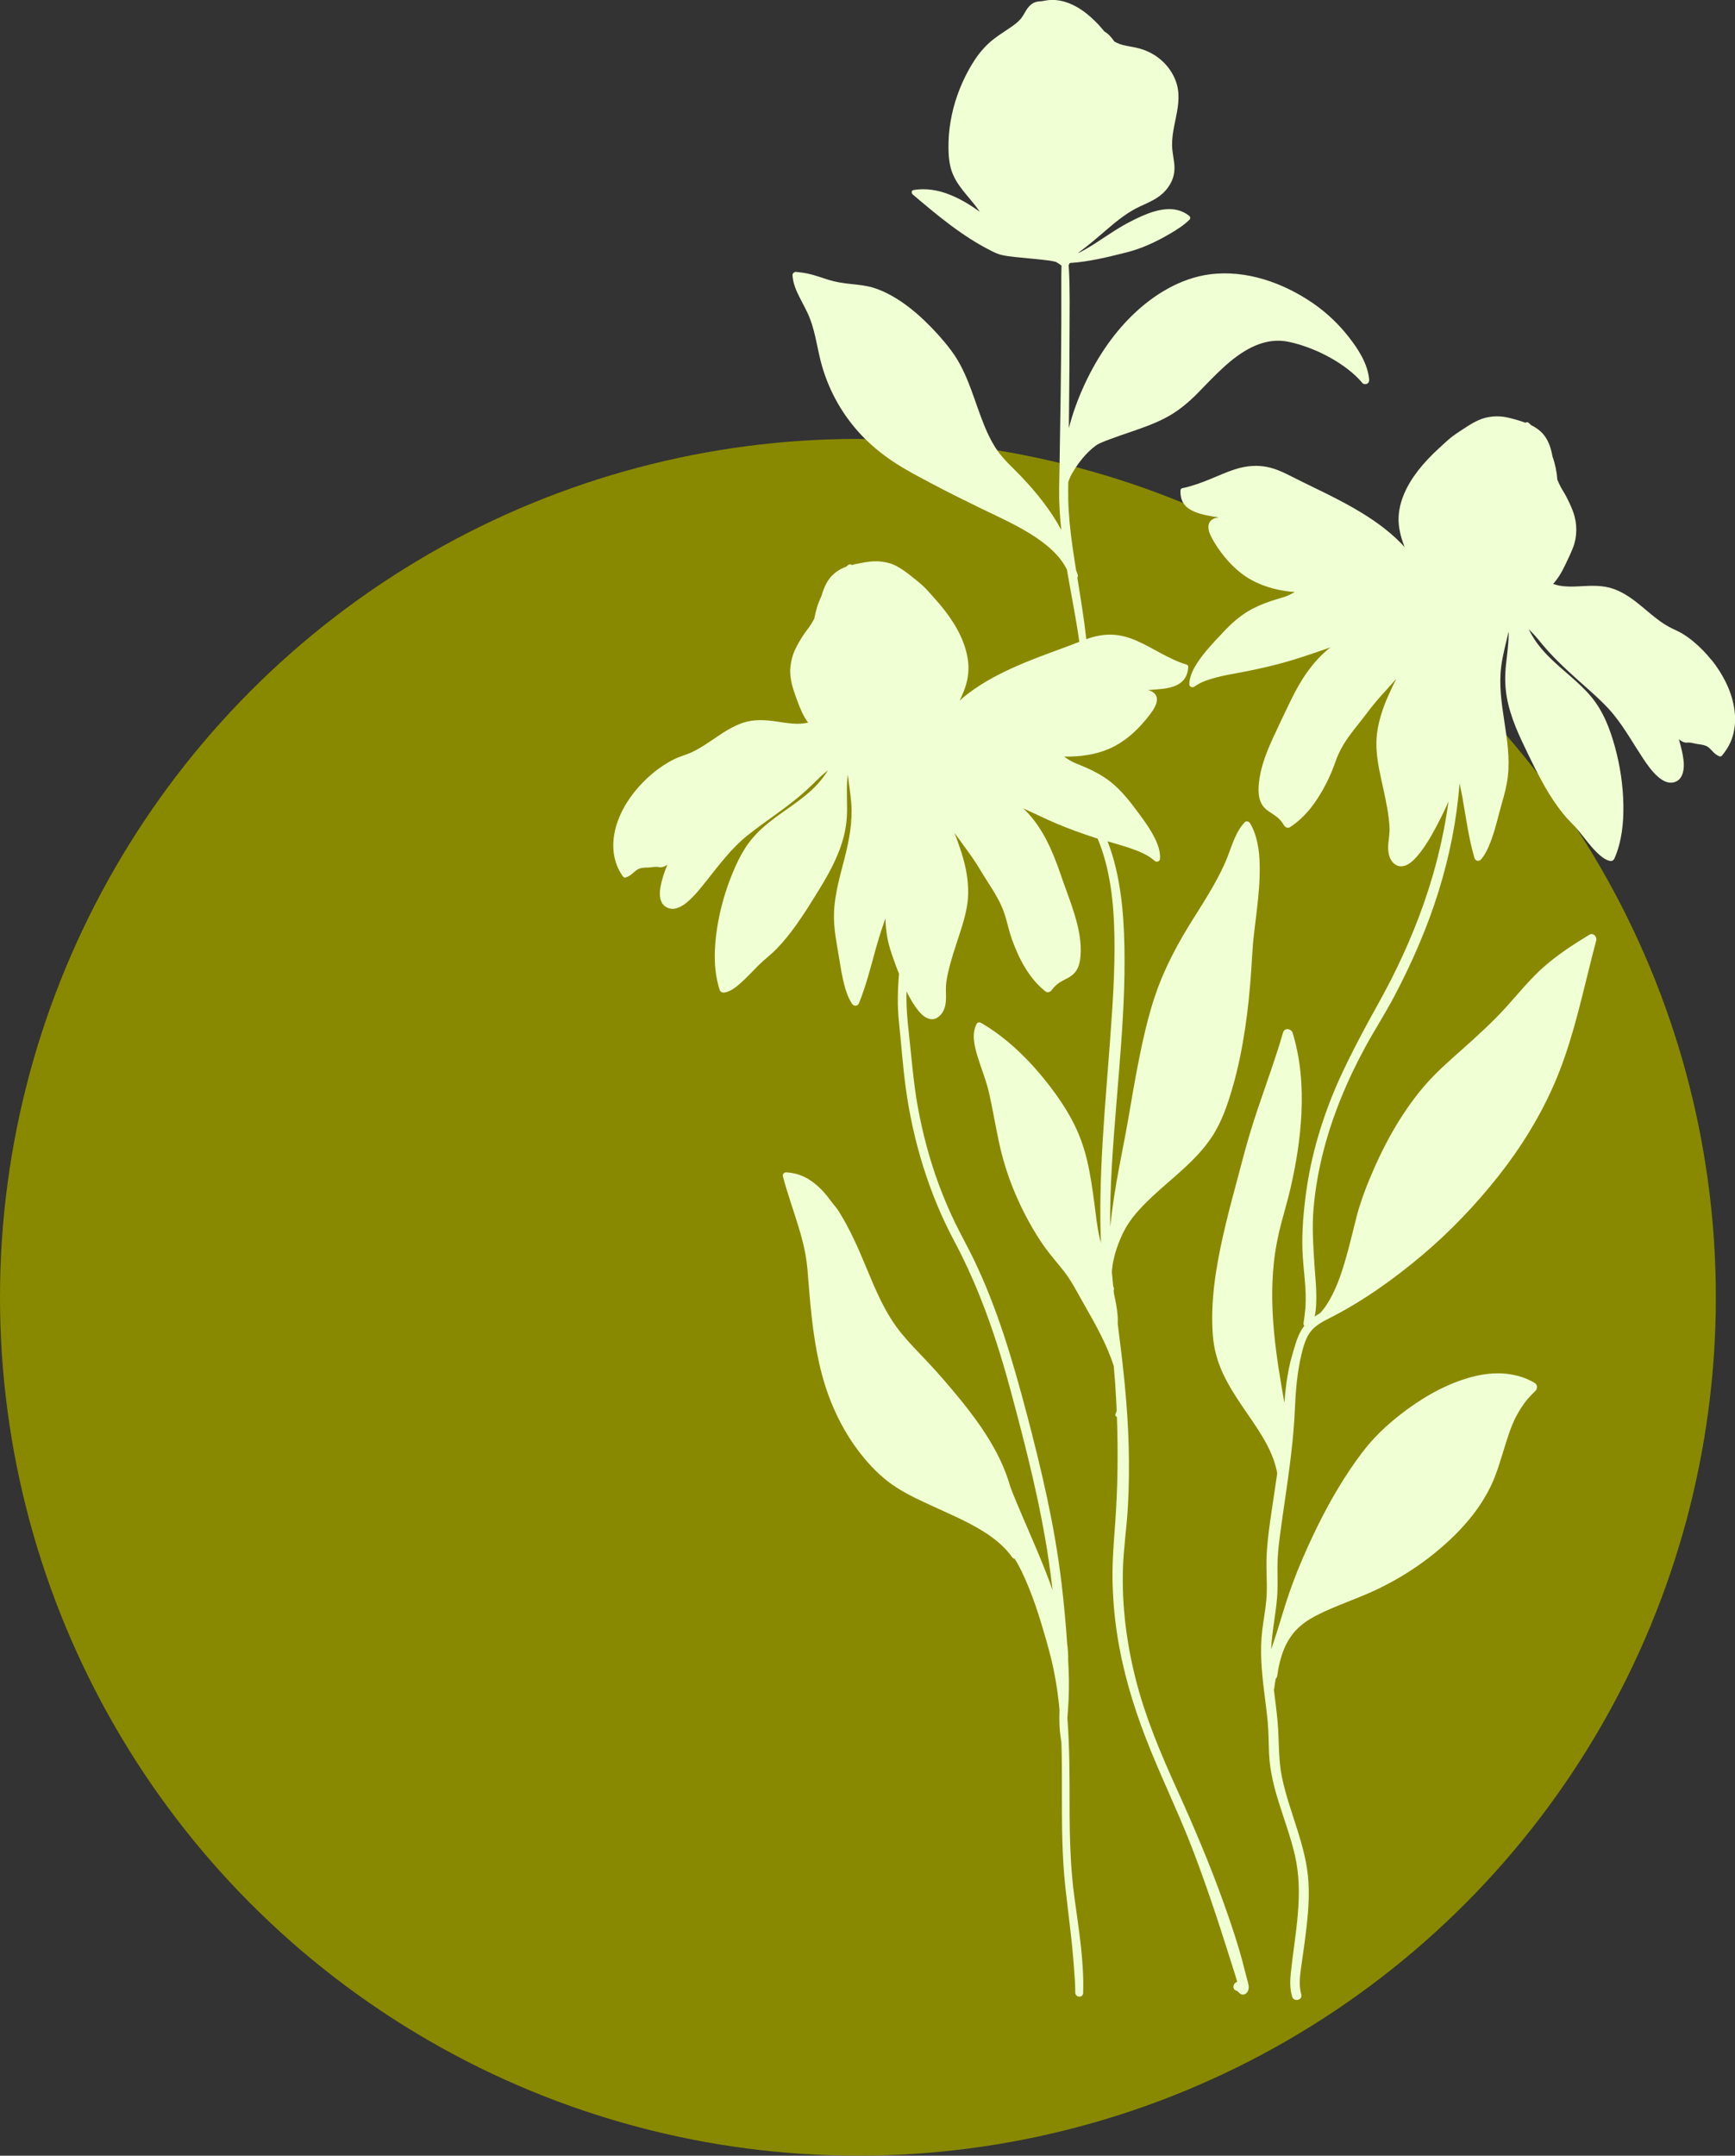 <?xml version="1.0" encoding="UTF-8"?> <svg xmlns="http://www.w3.org/2000/svg" id="Calque_2" viewBox="0 0 426.81 530.03"><rect x="0" y="0" width="426.81" height="530.03" fill="#333333" stroke="none"/><defs><style>.cls-1{fill:#898900;}.cls-1,.cls-2{stroke-width:0px;}.cls-2{fill:#f0ffd4;}</style></defs><g id="Calque_1-2"><circle class="cls-1" cx="211.05" cy="318.97" r="211.05"></circle><path class="cls-2" d="m217.34,138.15s.04,0,.07,0c-.02,0-.13-.02-.07,0Z"></path><path class="cls-2" d="m421.03,162.29c-1.33-1.68-2.84-3.21-4.49-4.58-.78-.65-1.6-1.25-2.47-1.79-.87-.54-1.79-.95-2.71-1.39-4.36-2.08-7.44-5.96-11.58-8.39-1.14-.67-2.37-1.25-3.65-1.6-1.39-.38-2.83-.5-4.27-.51-2.72,0-5.49.45-8.2-.03-.54-.1-1.08-.25-1.6-.43.54-.59,1.02-1.22,1.46-1.89.62-.96,1.14-1.98,1.63-3.01.65-1.34,1.3-2.7,1.84-4.09,1.03-2.69,1.02-5.81.08-8.52-.5-1.45-1.18-2.82-1.88-4.18-.35-.67-.78-1.28-1.14-1.94-.33-.61-.63-1.26-.9-1.9-.02-.04-.03-.08-.04-.11-.15-1.95-.54-3.87-1.2-5.71-.04-.22-.08-.44-.13-.66-.38-1.79-1.02-3.56-2.26-4.94-.81-.9-1.79-1.56-2.86-2.09-.18-.19-.37-.37-.57-.54-.26-.23-.57-.25-.82-.05-.57-.21-1.15-.4-1.72-.57-1.26-.37-2.51-.74-3.82-.91-.55-.07-1.1-.09-1.66-.09-.58,0-1.14.06-1.87.18-2.36.38-4.54,1.81-6.5,3.1-1,.66-2.02,1.32-2.94,2.08-.94.77-1.8,1.61-2.7,2.42-1.85,1.68-3.59,3.49-5.14,5.46-2.87,3.66-5.18,8.26-4.84,13.04.15,2.01.72,3.96,1.44,5.84-1.48-1.63-3.13-3.12-4.87-4.49-3.58-2.82-7.55-5.11-11.59-7.22-3.59-1.88-7.28-3.56-10.88-5.4-2.16-1.1-4.29-2.17-6.7-2.61-2.11-.38-4.26-.26-6.34.25-2.03.5-3.97,1.33-5.89,2.14-2.14.9-4.28,1.79-6.52,2.41-.63.18-1.26.35-1.9.47-.23.04-.41.27-.42.5-.06,1.2.14,2.39.85,3.38.63.88,1.56,1.46,2.54,1.88,1.88.81,3.96,1.07,5.94,1.43-.07,0-.13.01-.2.02-.89.13-1.81.58-2.13,1.49-.39,1.09.1,2.36.6,3.33.89,1.74,2.06,3.41,3.29,4.92,1.19,1.46,2.54,2.79,4.03,3.95,3.06,2.38,6.8,3.73,10.6,4.33.86.14,1.73.24,2.6.31-.43.23-.86.46-1.31.68-1.01.48-2.06.75-3.13,1.07-1.99.6-3.97,1.31-5.82,2.27-1.85.96-3.56,2.18-5.09,3.58-1.38,1.26-2.64,2.66-3.92,4.02-1.57,1.68-3.12,3.41-4.41,5.31-1.14,1.67-2.22,3.61-2.28,5.68-.02.72.77,1,1.29.61,1.54-1.13,3.46-1.73,5.29-2.22,1.95-.52,3.95-.86,5.94-1.23,4.46-.83,8.91-1.85,13.25-3.18,3-.92,5.96-1.97,8.92-2.98-4.37,3.44-7.36,8.12-9.77,13.11-1.46,3.02-2.91,6.05-4.31,9.09-1.47,3.2-2.8,6.51-3.34,10.02-.36,2.34-.56,5.32,1.21,7.19.57.61,1.29,1.06,1.99,1.51.36.24.72.48,1.06.75.07.06.14.11.21.17.04.03.11.1.14.13,0,0,.02.02.04.03.18.17.36.36.53.55.32.37.56.7.84,1.19.27.47.94.78,1.45.46,3.89-2.48,6.71-6.44,8.8-10.48.54-1.03,1.03-2.09,1.48-3.16.45-1.08.81-2.19,1.24-3.28.81-2.09,1.95-3.99,3.28-5.79,1.37-1.86,2.88-3.63,4.26-5.49,1.28-1.72,2.65-3.31,4.08-4.9,1.01-1.12,2.03-2.24,3.03-3.37-.74,1.48-1.46,2.96-2.12,4.48-1.22,2.82-2.2,5.79-2.6,8.85-.4,3.08-.02,6.19.58,9.22.62,3.12,1.4,6.21,1.94,9.35.27,1.58.48,3.17.55,4.78.05,1.23-.17,2.43-.29,3.65-.18,1.87,0,4.04,1.63,5.27.95.72,2.21.56,3.19-.01,1.24-.72,2.2-1.85,3.07-2.97,1.01-1.3,1.89-2.71,2.71-4.14.79-1.38,1.54-2.79,2.25-4.21.08-.15.15-.3.23-.46.05-.1.1-.19.14-.29.19-.4-.06.12.02-.04.05-.1.1-.21.15-.31.13-.26.25-.53.38-.79.19-.4.38-.81.57-1.22.16-.34.31-.69.46-1.04-.86,6.21-2.17,12.36-3.93,18.39-2.59,8.89-6.15,17.49-10.35,25.73-2.18,4.28-4.62,8.42-6.86,12.67-2.19,4.15-4.34,8.33-6.22,12.63-3.72,8.54-6.43,17.53-7.68,26.78-.63,4.66-1.05,9.45-.89,14.16.16,4.81,1.1,9.55.7,14.38-.1,1.16-.25,2.33-.43,3.48-.05.3.03.55.18.73-.29.36-.55.74-.78,1.14-1.06,1.87-1.61,4.06-2.21,6.1-.64,2.18-1.06,4.39-1.38,6.63-.23,1.67-.4,3.35-.53,5.04-2.02-11.32-3.81-22.76-2.6-34.27.35-3.38.99-6.73,1.87-10.01.77-2.87,1.6-5.71,2.27-8.6,1.36-5.91,2.33-11.94,2.64-18,.34-6.73-.16-13.57-2.14-20.04-.33-1.08-2-1.36-2.36-.12-2.48,8.59-5.83,16.91-8.36,25.49-1.17,3.98-2.19,8-3.26,12-1.1,4.07-2.17,8.15-3.1,12.27-1.83,8.11-3.21,16.48-2.55,24.81.26,3.3,1.14,6.42,2.55,9.42,1.34,2.86,3.06,5.52,4.83,8.13,3.34,4.93,7.21,9.98,8.38,15.89.02.12.05.25.07.37-.38,2.64-.78,5.27-1.17,7.91-.75,5.09-1.57,10.18-1.48,15.34.05,2.63.2,5.26-.03,7.88-.22,2.52-.71,5-1.01,7.51-.61,5.05-.14,10.06.48,15.09.3,2.47.64,4.95.87,7.43.24,2.6.21,5.18.33,7.78.38,8.75,4.42,16.57,6.36,24.98,2.22,9.67.04,19.11-.99,28.76-.21,1.98-.27,4.02.28,5.95.4,1.43,2.68.94,2.27-.5-.57-2.02-.37-4.13-.1-6.18.29-2.17.63-4.33.92-6.51.65-4.97,1.26-9.98.95-15-.56-8.9-4.61-16.81-6.46-25.42-.99-4.6-.72-9.24-1.13-13.89-.24-2.68-.6-5.34-.92-8.01.05-.07.09-.15.1-.26.1-.79.22-1.57.36-2.35.2-.19.34-.47.38-.77.21-1.56.51-3.03.97-4.58.21-.69.44-1.36.72-2.02.06-.13.11-.26.17-.39.02-.05.17-.36.16-.35.04-.08.08-.16.12-.25,0-.02.02-.04.04-.07.08-.15.15-.3.24-.45.3-.54.62-1.07.98-1.57.16-.23.33-.46.51-.68.08-.1.16-.19.23-.29,0,0,0,0,0,0,.05-.06.1-.12.15-.17.75-.84,1.6-1.59,2.51-2.25.1-.07.2-.14.3-.22.04-.02.14-.1.2-.13.26-.17.52-.34.79-.5.49-.3,1-.58,1.51-.85,1.14-.6,2.31-1.13,3.49-1.64,2.72-1.17,5.5-2.21,8.23-3.35,6.78-2.83,13.08-6.65,18.68-11.42,5.71-4.85,10.89-10.8,13.59-17.88,1.29-3.37,2.18-6.87,3.35-10.28.26-.77.54-1.53.85-2.28.15-.37.31-.74.48-1.11.04-.08.07-.16.11-.24,0,.02.06-.13.1-.2.04-.07.11-.22.1-.2.06-.12.12-.24.19-.36.81-1.54,1.75-3.01,2.88-4.34.5-.59,1.2-1.31,1.83-1.9.57-.54.56-1.57-.16-1.99-.15-.09-.3-.18-.45-.26-.06-.03-.24-.12-.32-.16-.06-.03-.16-.08-.15-.08-.37-.18-.74-.36-1.12-.52-.63-.26-1.28-.48-1.94-.66-1.35-.36-2.73-.59-4.13-.65-2.91-.13-5.84.37-8.61,1.22-5.95,1.82-11.47,5.09-16.35,8.91-2.19,1.71-4.29,3.55-6.2,5.57-2.31,2.45-4.31,5.19-6.19,7.98-4.6,6.82-8.32,14.21-11.59,21.74-1.65,3.8-3.08,7.64-4.33,11.59-1.14,3.6-2.17,7.24-3.44,10.8.17-4.2,1.07-8.27,1.43-12.49.22-2.53.11-5.08.11-7.62,0-2.58.25-5.1.59-7.66,1.36-10.31,3.22-20.55,3.68-30.96.2-4.58.56-9.26,1.63-13.73.48-2,1.12-4.33,2.49-5.92,1.2-1.39,2.86-2.22,4.46-3.04,8.2-4.17,15.83-9.61,22.85-15.54,6.88-5.81,13.12-12.37,18.7-19.43,5.5-6.96,10.22-14.59,13.75-22.73,3.88-8.96,6.09-18.49,8.43-27.93.6-2.41,1.2-4.81,1.84-7.21.25-.93-.73-1.99-1.67-1.42-3.85,2.32-7.62,4.78-11.02,7.73-3.52,3.06-6.36,6.64-9.47,10.07-3.3,3.63-6.92,6.93-10.58,10.19-3.37,3-6.77,5.93-9.69,9.37-5.7,6.71-9.99,14.62-13.34,22.73-1.24,3-2.35,6.02-3.16,9.16-.76,2.94-1.45,5.91-2.25,8.84-.97,3.52-2.04,7.08-3.69,10.35-.82,1.63-1.8,3.28-3.07,4.61-.45.27-.9.55-1.32.84.8-4.06.22-8.39-.04-12.46-.3-4.76-.65-9.46-.23-14.24.82-9.29,3.23-18.34,6.73-26.97,1.76-4.35,3.79-8.58,6.04-12.7,2.28-4.17,4.86-8.16,7.08-12.37,4.38-8.3,8.14-16.92,10.92-25.88,2.67-8.6,4.45-17.49,5.14-26.47.24,1.09.47,2.18.67,3.28.91,5.04,1.54,10.14,3,15.06.24.81,1.16.91,1.66.3,1.01-1.21,1.69-2.68,2.25-4.14.65-1.65,1.14-3.37,1.61-5.08.43-1.6.82-3.21,1.29-4.8.6-2.08,1.14-4.14,1.39-6.3,1.06-9.13-2.81-18.03-1.61-27.17.37-2.86,1.18-5.65,1.79-8.47,0,.28.01.56.01.84-.02,2.47-.39,4.92-.65,7.38-.28,2.61-.25,5.2.19,7.78.43,2.52,1.22,4.97,2.16,7.34.93,2.32,2.02,4.55,3.1,6.8,1.05,2.19,2.14,4.36,3.3,6.49,1.2,2.21,2.5,4.36,3.98,6.4.71.98,1.46,1.93,2.27,2.84.66.74,1.39,1.41,2.05,2.14,1.39,1.56,2.6,3.27,3.97,4.85.71.82,1.45,1.6,2.29,2.29.64.53,1.39,1.03,2.2,1.21.53.12.97-.09,1.19-.6,1.79-4.1,2.27-8.71,2.19-13.15-.08-4.8-.8-9.62-2.07-14.25-1.23-4.46-2.88-8.8-5.88-12.39-3.04-3.63-6.97-6.37-10.3-9.71-1.8-1.8-3.4-3.75-4.6-6-.15-.28-.29-.56-.43-.85.38.39.77.77,1.14,1.16.81.85,1.52,1.76,2.27,2.66,3.53,4.23,7.74,7.8,11.82,11.47,1.97,1.77,3.9,3.56,5.59,5.62,1.53,1.87,2.86,3.88,4.15,5.91,1.06,1.67,2.09,3.35,3.18,4.99,1.02,1.53,2.11,3.08,3.48,4.32,1.26,1.13,2.79,2.06,4.5,1.37,1.27-.51,1.78-1.79,1.95-3.05.2-1.46-.07-3.01-.38-4.44-.22-.99-.48-1.97-.76-2.94.46.36.98.72,1.57.8.43.06.62-.04,1.02,0,.7.05,1.38.29,2.08.38.69.09,1.36.16,2.01.44.66.28,1.09.79,1.56,1.3.5.54,1.04.99,1.72,1.27.26.11.52-.05.68-.24,1.38-1.64,2.37-3.52,2.83-5.62.45-2.06.45-4.17.09-6.24-.73-4.28-2.85-8.23-5.52-11.61Z"></path><path class="cls-2" d="m305.77,482.73c-1.29-4.91-2.92-9.72-4.62-14.5-3.42-9.59-7.39-18.94-11.59-28.2-3.97-8.75-7.7-17.53-10.1-26.86-2.31-9-3.51-18.29-3.21-27.59.16-5.01.91-9.96,1.2-14.96.3-5.1.34-10.21.2-15.32-.27-9.97-1.41-19.96-2.69-29.85.04-.63.03-1.28-.02-1.91-.14-1.82-.5-3.63-.89-5.42-.03-.29-.07-.58-.1-.87.1-.17.13-.38.04-.6-.06-.15-.11-.31-.15-.47-.12-1.14-.22-2.27-.32-3.41.03-.47.07-.93.13-1.37.26-1.98.83-3.94,1.55-5.8.66-1.71,1.46-3.39,2.48-4.92,1.06-1.59,2.34-3.04,3.67-4.41,5.52-5.69,12.39-10.08,16.81-16.8,2.45-3.72,3.89-8.07,5.12-12.33,1.34-4.66,2.29-9.43,3.01-14.22.72-4.76,1.19-9.56,1.52-14.36.14-2.05.22-4.1.39-6.14.15-1.76.36-3.51.58-5.25.48-3.93.98-7.86,1.09-11.82.1-3.63-.05-7.41-1.34-10.83-.27-.73-.6-1.42-1-2.09-.27-.44-.95-.68-1.35-.24-2.13,2.26-3.03,5.42-4.12,8.25-1.32,3.44-3.17,6.73-5.06,9.89-1.96,3.27-4.09,6.44-6,9.74-1.77,3.06-3.4,6.2-4.81,9.44-3.12,7.19-4.8,14.82-6.3,22.48-.8,4.11-1.5,8.25-2.21,12.38-.71,4.12-1.52,8.22-2.31,12.33-.95,4.96-1.72,9.97-2.28,15-.02-2.59.02-5.18.1-7.76.32-10.15,1.28-20.26,2.08-30.37.73-9.17,1.4-18.39,1.37-27.6-.03-8.56-.5-17.36-2.97-25.61-.36-1.19-.76-2.36-1.21-3.51,1.93.58,3.87,1.1,5.77,1.77,2.02.71,4.17,1.55,5.78,3.01.49.44,1.3.23,1.35-.48.13-1.8-.54-3.58-1.33-5.17-.93-1.86-2.12-3.59-3.35-5.26-2.33-3.17-4.72-6.42-7.89-8.8-1.64-1.23-3.44-2.2-5.3-3.05-1.01-.46-2.05-.85-3.07-1.28-.95-.4-1.82-.98-2.66-1.56,3.94.04,7.79-.43,11.43-2.08,3.43-1.56,6.3-4.12,8.68-7.01,1.2-1.47,4.27-4.96,1.8-6.72-.38-.27-.83-.44-1.29-.54.65-.06,1.31-.1,1.99-.16,2.2-.17,4.84-.42,6.51-2.03.97-.93,1.37-2.22,1.43-3.53.01-.23-.14-.47-.37-.54-4.41-1.32-8.17-4.06-12.36-5.89-1.89-.83-3.9-1.4-5.97-1.48-2.19-.09-4.33.37-6.38,1.1-.56-5.06-1.39-10.09-2.21-15.11.12-.21.17-.45.1-.69-.12-.39-.25-.77-.4-1.14-.31-1.94-.61-3.88-.89-5.83-.54-3.85-.96-7.73-1.04-11.62-.03-1.4-.01-2.81,0-4.21.07-.22.14-.44.23-.66.24-.6.37-.87.68-1.42.32-.58.67-1.14,1.04-1.68,1.36-2,2.9-3.81,4.89-5.27.05-.03.14-.1.17-.12.09-.06.19-.12.28-.17.19-.11.39-.21.59-.3.8-.35,1.62-.66,2.44-.96,1.54-.57,3.08-1.11,4.64-1.64,3.05-1.04,6.11-2.09,8.97-3.59,3.02-1.58,5.61-3.73,7.98-6.15,2.05-2.1,4.06-4.23,6.22-6.21,4.19-3.83,9.36-7.3,15.19-6.49,1.42.2,3.05.66,4.51,1.14,1.54.52,3.07,1.13,4.54,1.84,2.99,1.44,5.89,3.28,8.32,5.54.58.54,1.13,1.11,1.64,1.73.27.33.81.41,1.18.21.42-.22.55-.64.51-1.08-.37-3.9-2.72-7.49-5.08-10.49-2.43-3.1-5.33-5.85-8.56-8.1-7.34-5.1-16.6-8.42-25.62-7.22-7.14.95-13.68,4.94-18.8,9.87-5.29,5.09-9.35,11.38-12.34,18.06-1.43,3.19-2.6,6.49-3.47,9.86.02-1.97.04-3.95.06-5.92.06-6,.1-12,.11-18,.01-4.94.11-9.9-.14-14.84-.01-.23-.02-.46-.04-.69,0-.11-.01-.22-.02-.33,0-.04,0-.23-.02-.34.12-.09.2-.23.21-.39.05-.02.09-.04.13-.08.02,0,.03,0,.05,0,4.68-.3,9.3-1.47,13.84-2.6,3.8-.95,7.4-2.65,10.76-4.63,1.66-.98,3.35-2.04,4.72-3.4.3-.3.24-.72-.08-.98-3.55-2.81-8.16-1.48-11.9.2-1.99.9-3.91,1.91-5.77,3.06-1.86,1.15-3.65,2.4-5.49,3.57-1.32.84-2.67,1.64-4.07,2.34.03-.06.06-.11.09-.16,2.37-1.73,4.59-3.64,6.82-5.56,2.59-2.23,5.25-4.38,8.38-5.81,1.45-.67,2.94-1.29,4.26-2.2,1.46-.99,2.59-2.26,3.35-3.86.67-1.42.84-2.89.67-4.43-.16-1.52-.52-3-.53-4.54-.03-3.18.96-6.21,1.4-9.32.21-1.46.26-2.96.03-4.43-.27-1.67-.95-3.25-1.9-4.65-1.82-2.67-4.51-4.5-7.62-5.35-2.05-.57-4.41-.59-6.16-1.75-.64-.98-1.42-1.85-2.4-2.42-.23-.28-.46-.56-.69-.82-1.11-1.28-2.31-2.47-3.63-3.53-2.48-1.99-5.58-3.51-8.83-3.4-.78.03-1.56.17-2.33.32-.86,0-1.69.18-2.4.69-.61.44-1.06,1.04-1.44,1.67-.4.65-.75,1.35-1.24,1.94-.67.8-1.56,1.46-2.41,2.05-1.91,1.32-3.91,2.51-5.61,4.1-1.61,1.5-2.94,3.28-4.07,5.16-2.25,3.76-3.94,7.94-4.86,12.23-.47,2.21-.78,4.48-.83,6.74-.06,2.12,0,4.34.54,6.4,1.13,4.35,4.72,7.14,7.12,10.75,0,.01.02.02.03.04-2.27-1.66-4.68-3.13-7.33-4.19-2.85-1.15-5.91-1.68-8.97-1.17-.56.09-.56.78-.2,1.09,6.01,5.11,12.17,10.27,19.26,13.84.93.47,1.79.88,2.81,1.09,1,.21,2.02.34,3.04.45,2.33.26,4.68.43,7.01.7,1.08.12,2.07.24,3.04.49.02,0,.04.01.07.02.31.19.62.37.93.57,0,0,.02,0,.02.01.09.15.24.25.42.29,0,.9-.05,1.81-.05,2.71,0,1.11,0,2.23,0,3.34,0,2.62,0,5.24,0,7.86-.03,5.96-.08,11.92-.16,17.88-.07,5.57-.16,11.14-.26,16.71-.03,1.92-.07,3.84-.1,5.76,0,.02,0,.03,0,.05,0,.21,0,.42-.01.63-.05,3.37.17,6.73.53,10.08-2.59-4.81-6.02-9.09-9.79-13.06-2.14-2.25-4.57-4.34-6.28-6.96-1.59-2.44-2.73-5.15-3.74-7.88-2.07-5.57-3.68-11.45-7.32-16.27-1.95-2.59-4.16-5.02-6.5-7.26-2.47-2.36-5.18-4.53-8.18-6.19-1.4-.78-2.87-1.45-4.41-1.92-1.79-.55-3.66-.73-5.52-.92-1.86-.19-3.66-.46-5.46-1.01-1.74-.53-3.44-1.19-5.23-1.56-.93-.2-1.86-.3-2.8-.41-.42-.05-.93.37-.9.81.08.96.25,1.85.57,2.75.33.95.74,1.85,1.2,2.74.88,1.74,1.86,3.43,2.55,5.25,1.43,3.75,1.84,7.81,2.96,11.65,1.83,6.31,5.14,12.13,9.65,16.9,2.24,2.37,4.78,4.48,7.48,6.31,3.21,2.19,6.68,3.96,10.11,5.78,3.77,1.99,7.58,3.89,11.41,5.75,2.87,1.4,5.61,2.64,8.4,4.1,2.67,1.39,5.29,2.92,7.66,4.78,2.23,1.74,4.27,3.82,5.52,6.36,0,0,0,0,0,.01.88,5.18,1.91,10.33,2.73,15.52.12.75.22,1.5.32,2.25-3.45,1.36-6.96,2.57-10.42,3.91-4.23,1.64-8.41,3.45-12.33,5.74-2.37,1.39-4.65,2.97-6.69,4.8.39-.8.75-1.61,1.07-2.43.84-2.14,1.24-4.35,1.06-6.65-.19-2.4-.91-4.7-1.91-6.85-1.05-2.27-2.45-4.38-3.98-6.35-.76-.98-1.57-1.94-2.41-2.86-.8-.88-1.55-1.79-2.39-2.62-.85-.84-1.79-1.6-2.72-2.35-.85-.7-1.73-1.37-2.64-1.99-1.07-.72-2.26-1.42-3.53-1.73-.27-.07-.54-.13-.82-.19-.13-.03-.27-.05-.4-.07-.02,0-.03,0-.04,0-.19-.03-.38-.06-.58-.09-.55-.06-1.11-.09-1.66-.07-1.32.04-2.61.28-3.9.53-.57.11-1.13.23-1.69.38-.23-.22-.54-.23-.82-.03-.22.15-.42.32-.62.49-.19.07-.39.14-.58.22-1.77.76-3.25,2.05-4.17,3.75-.55,1-.93,2.08-1.25,3.17-.85,1.77-1.43,3.64-1.77,5.57-.03.05-.05.1-.08.16-.33.59-.67,1.21-1.06,1.76-.44.63-.93,1.2-1.36,1.85-.84,1.28-1.64,2.58-2.28,3.97-.63,1.38-.99,2.9-1.12,4.4-.24,2.9.83,5.65,1.81,8.32.66,1.8,1.42,3.58,2.56,5.12-2.54.61-5.16.12-7.71-.26-2.82-.42-5.64-.61-8.39.33-4.61,1.58-8.08,5.12-12.44,7.18-1.05.5-2.15.83-3.23,1.24-.9.35-1.76.78-2.59,1.27-1.84,1.06-3.55,2.36-5.11,3.8-3.17,2.94-5.85,6.55-7.34,10.64-1.43,3.92-1.65,8.42.37,12.18.26.49.55.95.86,1.4.14.21.39.39.66.31.71-.21,1.29-.6,1.84-1.09.53-.46,1-.92,1.69-1.14.67-.21,1.34-.22,2.04-.23.7-.02,1.41-.19,2.11-.17.4.01.58.12,1.02.11.58-.02,1.12-.31,1.6-.61-.7,1.68-1.3,3.41-1.64,5.17-.25,1.3-.37,2.76.21,4,.62,1.32,2.22,1.93,3.6,1.55,1.71-.47,3.15-1.85,4.34-3.09,1.13-1.18,2.13-2.47,3.15-3.74,3.12-3.92,6.09-7.94,10.03-11.09,4.28-3.41,8.92-6.34,13.09-9.89,1.06-.9,2.09-1.83,3.08-2.81.83-.81,1.63-1.64,2.51-2.39.37-.32.75-.63,1.14-.94-.03.04-.05.09-.08.13-1.15,1.84-2.57,3.49-4.18,4.95-3.55,3.21-7.77,5.55-11.39,8.68-1.84,1.59-3.49,3.42-4.79,5.48-1.17,1.84-2.11,3.84-2.95,5.85-1.84,4.41-3.16,9.04-3.89,13.76-.76,4.95-.93,10.24.62,15.07.17.52.58.78,1.12.72,1.62-.19,3.1-1.47,4.26-2.52,1.45-1.3,2.76-2.74,4.14-4.12,1.43-1.43,3.06-2.62,4.47-4.07,1.75-1.79,3.32-3.75,4.77-5.79,1.42-1.98,2.76-4.03,4.04-6.1,1.3-2.09,2.62-4.18,3.81-6.33,2.5-4.51,4.47-9.32,4.71-14.53.13-2.78-.12-5.57.05-8.36.04-.59.1-1.17.18-1.74.26,2.34.66,4.67.84,7.01.34,4.54-.49,8.97-1.6,13.36-1.12,4.42-2.45,8.83-2.64,13.42-.17,3.98.71,7.84,1.33,11.74.31,1.94.63,3.89,1.11,5.8.44,1.73,1,3.51,2,5,.45.66,1.37.64,1.69-.13,1.73-4.24,2.84-8.7,4.06-13.1.61-2.2,1.28-4.38,2.03-6.54.14-.4.28-.8.42-1.2.05,1.58.2,3.15.48,4.72.33,1.82.91,3.56,1.53,5.3.1.28.2.56.3.83.04.11.08.22.12.32-.02-.06-.1-.27,0,.01.04.1.07.2.11.31.06.17.13.34.19.52.2.53.41,1.05.62,1.58-.33,3.97-.44,7.96-.01,11.92.57,5.34.93,10.71,1.65,16.03,1.79,13.13,5.7,26.06,11.95,37.77,6.3,11.81,10.57,24.41,14.02,37.31,3.68,13.75,7.24,27.57,9.28,41.68.33,2.27.62,4.55.89,6.82-.31-.86-.62-1.71-.94-2.56-2.66-7.1-5.9-13.96-8.74-20.98-.2-.5-.4-1.01-.59-1.52-.01-.03-.02-.06-.03-.09-.04-.1-.07-.21-.11-.31-.11-.32-.2-.65-.3-.97-.89-2.86-2.1-5.61-3.54-8.23-2.91-5.31-6.67-10.11-10.56-14.73-1.96-2.32-3.96-4.62-6.05-6.82-2.16-2.28-4.37-4.52-6.36-6.95-3.98-4.87-6.32-10.63-8.71-16.38-1.91-4.6-3.97-9.28-6.62-13.51-.64-1.02-1.45-1.88-2.16-2.84-.67-.92-1.39-1.8-2.19-2.61-1.53-1.56-3.33-2.88-5.4-3.6-1.05-.36-2.15-.56-3.25-.61-.49-.02-.92.45-.8.94,1.13,4.39,2.72,8.63,4.01,12.97.65,2.17,1.22,4.38,1.61,6.61.37,2.13.51,4.29.68,6.44.61,7.69,1.34,15.42,3.35,22.89,2.01,7.46,5.42,14.51,10.38,20.46,2.38,2.86,5.02,5.36,8.18,7.34,2.96,1.86,6.16,3.29,9.33,4.74,3.19,1.46,6.42,2.86,9.49,4.56,2.87,1.59,5.66,3.42,7.89,5.85.55.6,1.07,1.24,1.54,1.9.14.2.34.28.54.27,1.41,2.24,2.5,4.68,3.5,7.13,1.18,2.89,2.17,5.85,3.08,8.84.86,2.82,1.68,5.67,2.39,8.53.91,3.65,1.52,7.36,1.93,11.1.06.54.1,1.09.15,1.63-.05,1.74-.06,3.49.1,5.23.08.89.2,1.78.37,2.66.14,4.31.12,8.62.12,12.93,0,7.63.03,15.24.86,22.83.43,3.86.91,7.71,1.35,11.56.44,3.8.74,7.6.99,11.42.06.95.08,1.9.09,2.85,0,1.24,1.91,1.36,1.94.1.23-7.83-1.06-15.54-2.12-23.27-1.05-7.64-1.21-15.3-1.22-22.99,0-7.14,0-14.26-.54-21.38.05-.68.1-1.37.15-2.04.24-3.31.3-6.55.15-9.86-.04-.81-.08-1.63-.12-2.44.05-1.27-.05-2.55-.23-3.82-.34-5.1-.82-10.2-1.43-15.28-1.69-14.06-4.96-27.84-8.57-41.52-3.43-12.97-7.19-25.79-13.04-37.9-1.44-2.98-3.06-5.85-4.51-8.82-1.46-3-2.76-6.07-3.93-9.19-2.32-6.22-4.04-12.68-5.24-19.21-1.13-6.15-1.56-12.36-2.26-18.56-.38-3.35-.64-6.6-.53-9.98.83,1.72,1.77,3.37,2.97,4.82.77.93,1.78,1.85,3.03,2,1.27.15,2.31-.78,2.92-1.81,1.3-2.21.5-4.94.86-7.35.48-3.2,1.47-6.29,2.47-9.36.96-2.96,2-5.89,2.56-8.97.57-3.14.39-6.28-.24-9.4-.59-2.92-1.59-5.73-2.63-8.52-.05-.13-.1-.25-.14-.38.58.8,1.17,1.61,1.75,2.41,1.25,1.73,2.51,3.42,3.66,5.2.65,1.01,1.24,2.05,1.88,3.07.61.97,1.24,1.92,1.84,2.89,1.14,1.83,2.22,3.71,2.96,5.74.8,2.19,1.2,4.51,1.98,6.71,1.71,4.82,4.23,9.74,8.32,12.96.47.37,1.18.13,1.49-.31.09-.13.18-.25.28-.37.1-.12,0-.02.14-.17.28-.3.3-.34.57-.59.17-.16.35-.32.54-.46,0,0,.01-.01.03-.02.06-.04.27-.2.16-.12-.09.07.06-.04.08-.06.06-.04.12-.08.18-.12.7-.44,1.45-.78,2.17-1.19.78-.44,1.48-1,1.96-1.77.66-1.05.9-2.32,1-3.55.28-3.43-.47-6.91-1.46-10.18-1-3.32-2.3-6.55-3.42-9.84-1.95-5.68-4.32-11.34-8.6-15.68-.2-.2-.4-.4-.61-.59.15.07.3.13.45.2,2.21,1,4.39,2.07,6.61,3.05,3.67,1.62,7.44,2.96,11.25,4.19,3.14,7.55,3.98,15.95,4.12,24.05.15,8.51-.45,17.04-1.07,25.51-1.22,16.6-2.9,33.23-2.25,49.87-.1-.4-.2-.81-.3-1.21-.65-2.77-.93-5.63-1.3-8.45-.48-3.64-1-7.3-1.86-10.87-.83-3.42-2.03-6.71-3.71-9.81-1.59-2.95-3.48-5.74-5.53-8.4-4.18-5.41-9.12-10.46-14.87-14.21-.64-.42-1.3-.82-1.97-1.2-.32-.18-.8-.15-1,.21-1.36,2.45-.56,5.6.2,8.11.86,2.82,2,5.53,2.69,8.41.98,4.12,1.64,8.31,2.53,12.45.87,4.06,2.06,8.01,3.64,11.86,1.54,3.76,3.38,7.41,5.51,10.87,1.01,1.65,2.1,3.26,3.3,4.78,1.19,1.5,2.44,2.94,3.61,4.45,1.87,2.41,3.23,5.14,4.74,7.78,1.54,2.69,3.07,5.39,4.45,8.17,1.18,2.38,2.24,4.81,3.03,7.35.26,2.89.47,5.79.61,8.69.04.75.07,1.5.1,2.25-.08.27-.16.54-.27.8-.14.35.06.62.33.72.31,8.61.21,17.21-.4,25.81-.33,4.68-.75,9.32-.68,14.02.07,4.5.43,9,1.11,13.45,1.32,8.75,3.84,17.3,7.02,25.55,3.45,8.95,7.7,17.57,11.19,26.52,3.61,9.27,6.7,18.69,9.69,28.17.36,1.15.74,2.3,1.1,3.46.15.49.29.99.44,1.48.02.06.06.24.12.46-1.01.22-1.37,1.84-.16,2.17.46.13.69.75,1.21.89.76.21,1.38-.26,1.64-.95.37-.96-.04-1.94-.29-2.88-.32-1.25-.64-2.5-.97-3.74Z"></path></g></svg> 